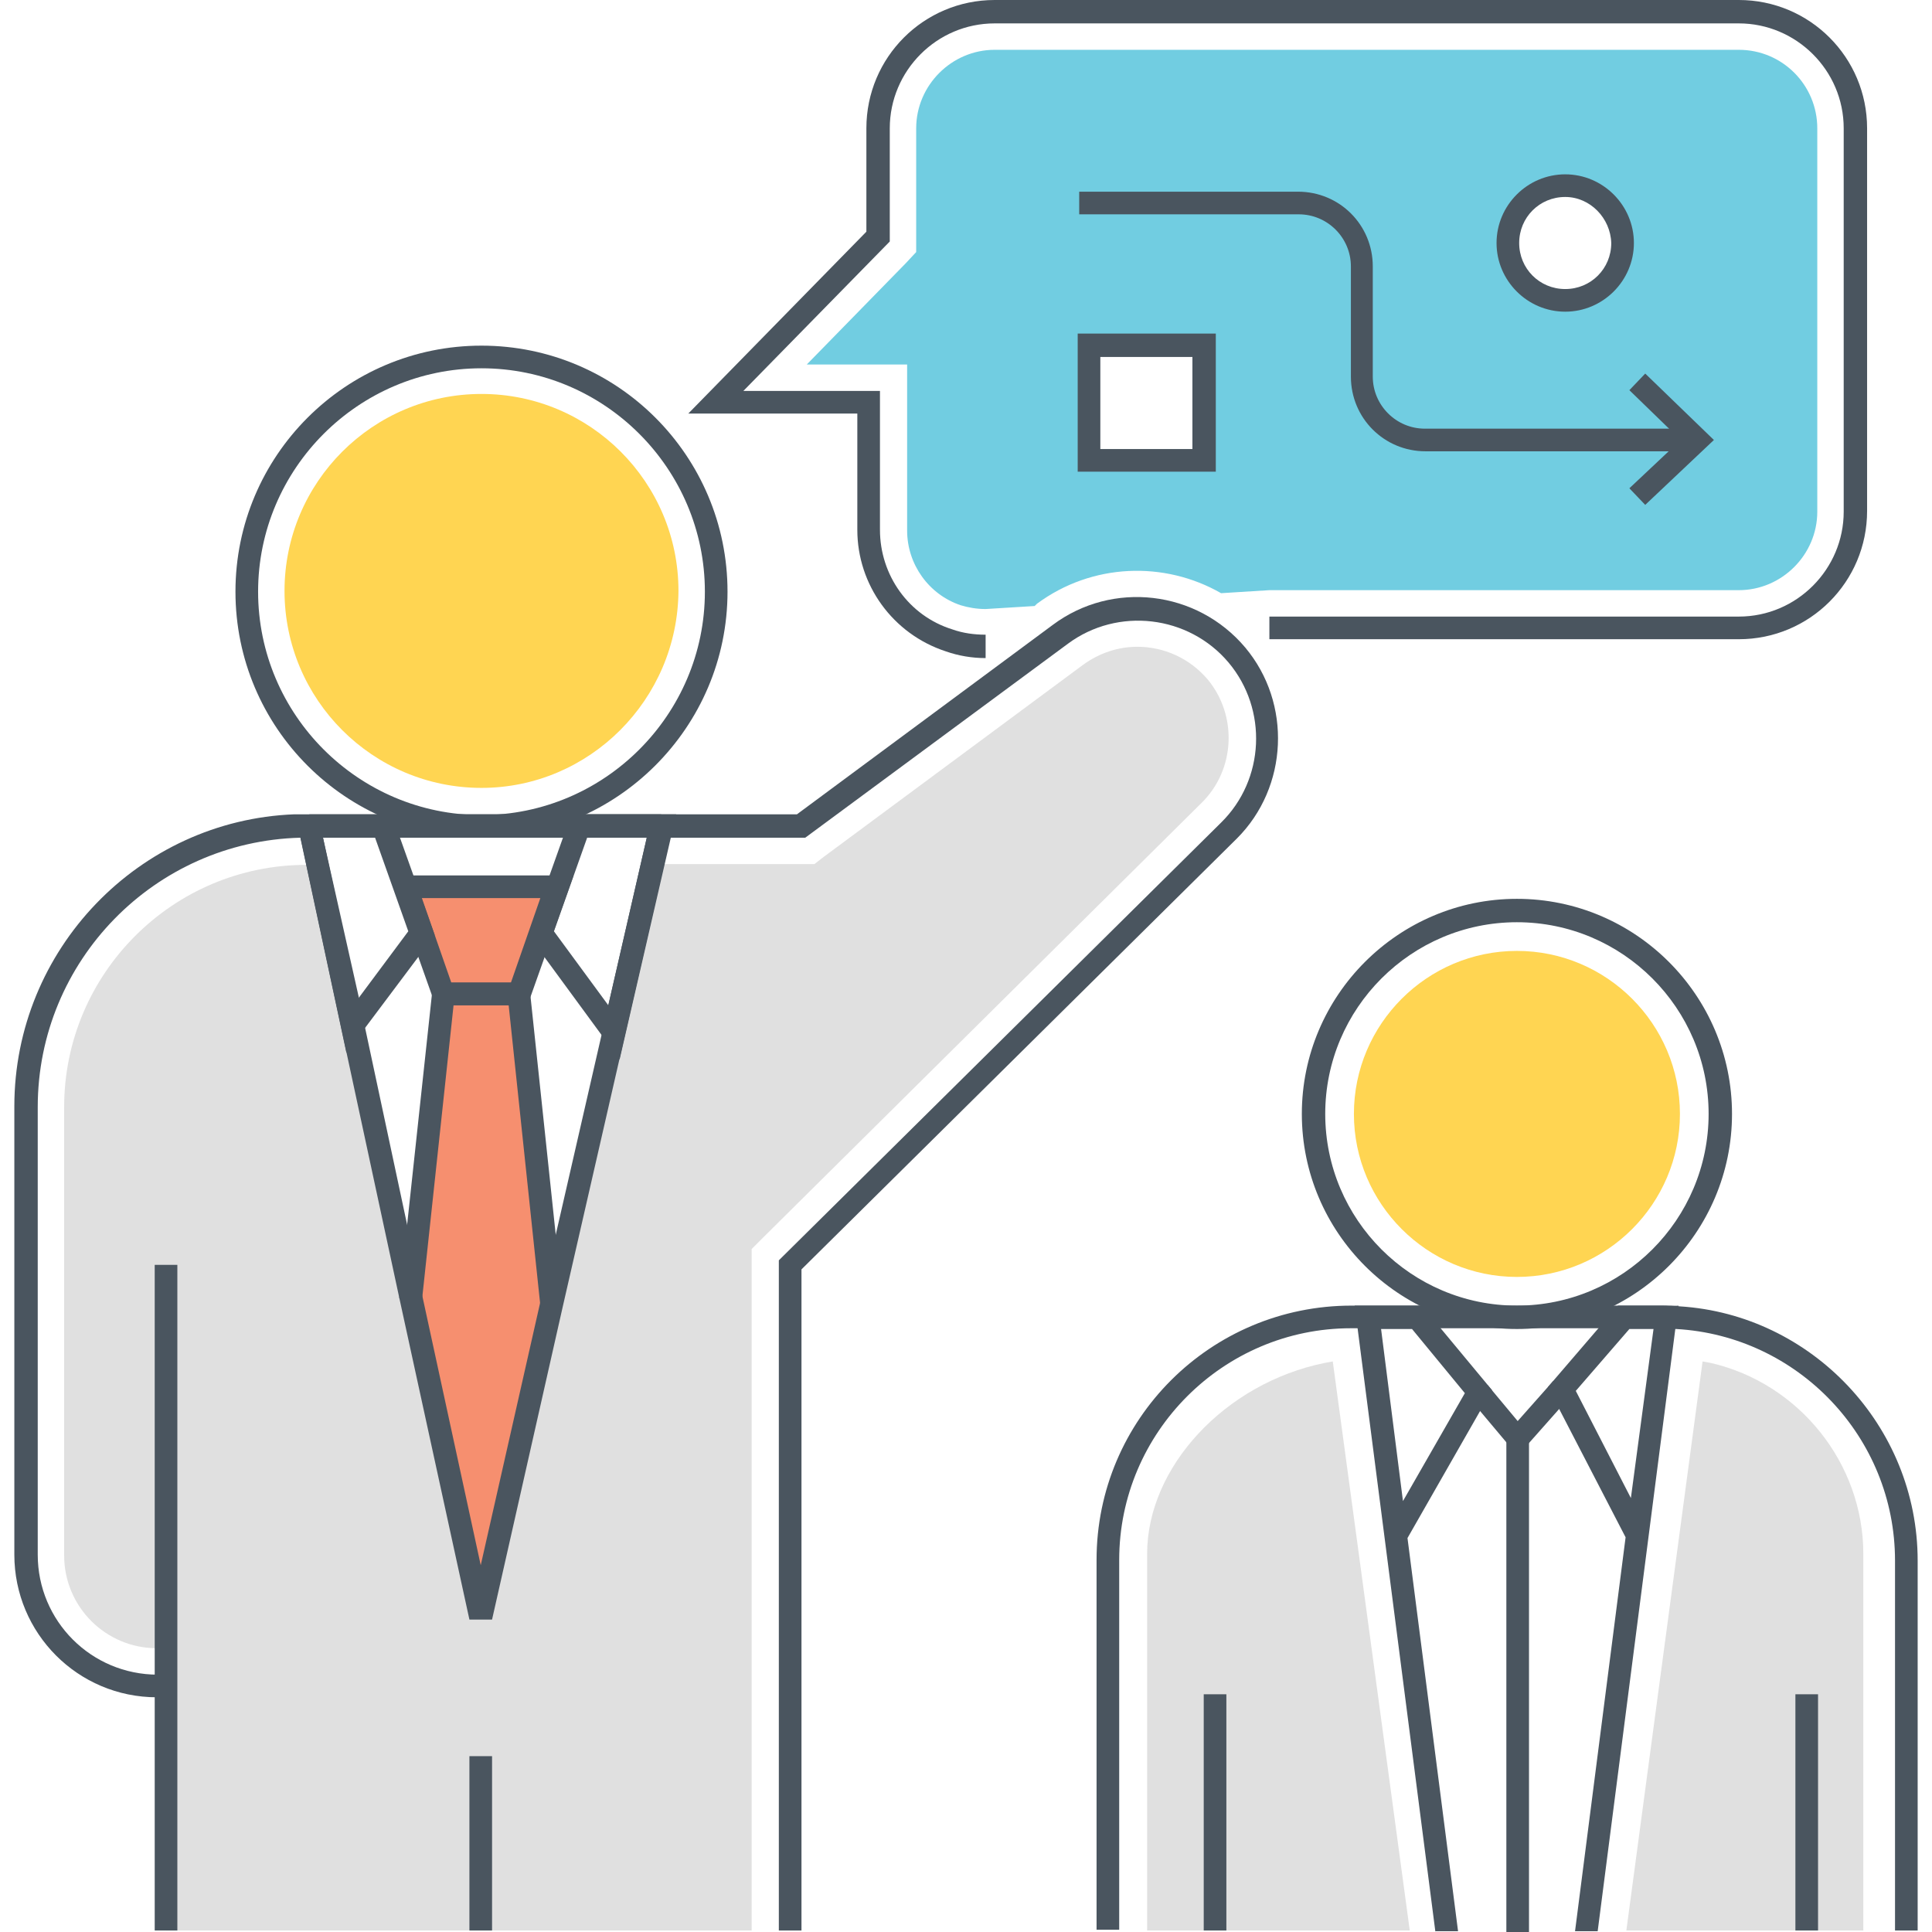 <?xml version="1.0" encoding="utf-8"?>
<!-- Generator: Adobe Illustrator 18.0.0, SVG Export Plug-In . SVG Version: 6.00 Build 0)  -->
<!DOCTYPE svg PUBLIC "-//W3C//DTD SVG 1.1//EN" "http://www.w3.org/Graphics/SVG/1.1/DTD/svg11.dtd">
<svg version="1.1" id="Layer_1" xmlns="http://www.w3.org/2000/svg" xmlns:xlink="http://www.w3.org/1999/xlink" x="0px" y="0px"
	 width="256px" height="256px" viewBox="0 0 256 256" enable-background="new 0 0 256 256" xml:space="preserve">
<g>
	<path fill="#E0E0E0" d="M159.2,106.4L101.1,164l-1.5,1.5v90.3H22v-37.4h-1.2c-6.8,0-12.3-5.5-12.3-12.3v-59.4
		c0-17.7,14.4-32.1,32.1-32.1H42l12.4,57.7l9.2,42.2l9.4-41.6L85,121.1l0.3-1.2l1.2-5.4h21.4l1.3-1l34.3-25.4
		c2.2-1.6,4.7-2.4,7.2-2.4c3.5,0,6.9,1.5,9.3,4.3C164,94.8,163.7,102,159.2,106.4z"/>
	<g>
		<g>
			<path fill="#E0E0E0" d="M246.9,205.9v49.9h-31.4l10.1-75.4l1.1,0.2C238.4,183.3,246.9,193.9,246.9,205.9z"/>
		</g>
		<g>
			<path fill="#E0E0E0" d="M186.8,255.8H152v-49.9c0-11.5,10.3-22.6,23.5-25.3l1.1-0.2L186.8,255.8z"/>
		</g>
		<path fill="#FFD552" d="M201,169.2c-11.9,0-21.6-9.7-21.6-21.6c0-11.9,9.7-21.6,21.6-21.6c11.9,0,21.6,9.7,21.6,21.6
			C222.6,159.5,212.9,169.2,201,169.2z"/>
		<g>
			<g>
				<path fill="#4A555F" d="M201,176.1c-15.7,0-28.5-12.8-28.5-28.5s12.8-28.5,28.5-28.5s28.5,12.8,28.5,28.5
					C229.5,163.3,216.7,176.1,201,176.1z M201,122.2c-14,0-25.4,11.4-25.4,25.4S187,173,201,173c14,0,25.4-11.4,25.4-25.4
					C226.4,133.6,215,122.2,201,122.2z"/>
			</g>
			<g>
				<path fill="#4A555F" d="M254.1,206.8v49h-3v-49c0-16.4-12.9-29.8-29-30.7c-0.6,0-1.1-0.1-1.7-0.1h-41.4
					c-16.9,0-30.7,13.8-30.7,30.7v49h-3v-49c0-18.6,15.1-33.7,33.8-33.7h41.4c0.7,0,1.4,0,2.1,0.1
					C240,174.2,254.1,188.9,254.1,206.8z"/>
			</g>
			<g>
				<path fill="#4A555F" d="M190.2,256l-10.7-83h8.9l9.3,11.2l-11.2,19.6l6.7,52.1H190.2z M183,176.1l2.9,22.8l8.2-14.3l-7-8.5H183z
					"/>
			</g>
			<g>
				<path fill="#4A555F" d="M220.3,173h-5.9l-2.6,3l-6.7,7.8l10.3,19.9l-6.7,52.2h3l10.3-79.9l0.4-3C221.7,173.1,221,173,220.3,173z
					 M216.1,198.5l-7.3-14.2l7.1-8.2h3.2L216.1,198.5z"/>
			</g>
			<g>
				<rect x="199.6" y="190.6" fill="#4A555F" width="3" height="65.4"/>
			</g>
			<g>
				<polygon fill="#4A555F" points="201.1,192.9 194.8,185.4 197.1,183.5 201.1,188.3 205.8,183 208.1,185 				"/>
			</g>
		</g>
		<g>
			<rect x="237.9" y="224.5" fill="#4A555F" width="3" height="31.3"/>
		</g>
		<g>
			<rect x="159.5" y="224.5" fill="#4A555F" width="3" height="31.3"/>
		</g>
	</g>
	<g>
		<polygon fill="#F68F6F" points="68.7,131.7 73.1,172.8 66.8,200.2 63.6,213.9 60.4,200.2 54.4,172.2 58.7,131.7 55.8,123.7 
			53.7,117.5 73.8,117.5 71.6,123.7 		"/>
	</g>
	<g>
		<path fill="#4A555F" d="M63.8,111c-18,0-32.6-14.6-32.6-32.6c0-18,14.6-32.6,32.6-32.6c18,0,32.6,14.6,32.6,32.6
			S81.7,111,63.8,111z M63.8,48.8c-16.3,0-29.6,13.3-29.6,29.6c0,16.3,13.3,29.6,29.6,29.6s29.6-13.3,29.6-29.6S80.1,48.8,63.8,48.8
			z"/>
	</g>
	<path fill="#FFD552" d="M63.8,104.4c-14.4,0-26.1-11.7-26.1-26.1c0-14.4,11.7-26.1,26.1-26.1c14.4,0,26.1,11.7,26.1,26.1
		C89.8,92.7,78.1,104.4,63.8,104.4z"/>
	<g>
		<rect x="20.5" y="167.6" fill="#4A555F" width="3" height="88.2"/>
	</g>
	<g>
		<path fill="#4A555F" d="M69.9,133.2H57.7L51.6,116H76L69.9,133.2z M59.8,130.2h7.9l3.9-11.2H55.9L59.8,130.2z"/>
	</g>
	<g>
		<polygon fill="#4A555F" points="71.6,173 67.4,133.2 60.1,133.2 55.9,172.4 52.9,172 57.4,130.2 70.1,130.2 74.6,172.7 		"/>
	</g>
	<g>
		<path fill="#4A555F" d="M53,111l-1.1-3H40.7c-0.5,0-1.1,0-1.6,0l0.4,1.8l0.3,1.2l6.1,28.5l2.4-3.2l9.3-12.4L53,111z M47.4,132.4
			L42.8,111h6.9l4.4,12.4L47.4,132.4z"/>
	</g>
	<g>
		<path fill="#4A555F" d="M82.1,140.4L70,123.9l5.7-16h13.9L82.1,140.4z M73.4,123.4l7.2,9.8l5.1-22.2h-7.9L73.4,123.4z"/>
	</g>
	<g>
		<path fill="#4A555F" d="M87.6,107.9H41l-1.5,1.8l0.3,1.2l6.1,28.5l7.1,33l9.2,42.2l3,0l9.4-41.6L88.8,111l0.3-1.2L87.6,107.9z
			 M71.6,172.5l-7.9,34.9l-7.7-35.5l-7.6-35.6l-0.8-3.9L42.8,111h42.9L71.6,172.5z"/>
	</g>
	<g>
		<rect x="62.2" y="232.7" fill="#4A555F" width="3" height="23.1"/>
	</g>
	<g>
		<path fill="#4A555F" d="M163.9,111.1l-57.7,57.1v87.6h-3V167l58.6-58c5.8-5.7,6.2-15,1-21.2c-5.3-6.3-14.7-7.4-21.3-2.5L106.7,111
			h-66c-0.3,0-0.6,0-0.9,0C20.5,111.5,5,127.3,5,146.7V206c0,8.8,7.1,15.9,15.9,15.9H22v3h-1.2c-10.5,0-18.9-8.5-18.9-18.9v-59.4
			c0-20.8,16.5-37.9,37.1-38.7c0.5,0,1.1,0,1.6,0h65l33.9-25.1c7.9-5.9,19.1-4.6,25.5,3C171.2,93.2,170.7,104.3,163.9,111.1z"/>
	</g>
	<g>
		<path fill="#4A555F" d="M130.6,87.2c-1.8,0-3.6-0.3-5.3-0.9c-7-2.3-11.7-8.8-11.7-16.1V54.8H91.2l23.6-24.1V17c0-9.4,7.6-17,17-17
			h98.6c9.4,0,17,7.6,17,17v50.7c0,9.4-7.6,17-17,17h-62.2v-3h62.2c7.7,0,13.9-6.3,13.9-13.9V17c0-7.7-6.3-13.9-13.9-13.9h-98.6
			c-7.7,0-13.9,6.3-13.9,13.9v15L98.5,51.8h18.1v18.4c0,6,3.8,11.4,9.6,13.2c1.4,0.5,2.9,0.7,4.4,0.7V87.2z"/>
	</g>
	<path fill="#71CDE1" d="M230.4,6.6h-98.6c-5.7,0-10.4,4.7-10.4,10.4v16.4l-1.4,1.5l-13.1,13.4h13.3v22c0,4.5,2.9,8.5,7.1,9.9
		c1,0.3,2.1,0.5,3.3,0.5l6.5-0.4l0.3-0.3c7.3-5.4,16.9-5.7,24.4-1.4l6.4-0.4h62.2c5.7,0,10.4-4.7,10.4-10.4V17
		C240.8,11.3,236.2,6.6,230.4,6.6z M159.6,61h-15.3V45.7h15.3V61z M207.4,39.8c-4.2,0-7.6-3.4-7.6-7.6c0-4.2,3.4-7.6,7.6-7.6
		s7.6,3.4,7.6,7.6C215,36.4,211.6,39.8,207.4,39.8z"/>
	<g>
		<path fill="#4A555F" d="M161.1,62.5h-18.3V44.2h18.3V62.5z M145.8,59.5H158V47.3h-12.2V59.5z"/>
	</g>
	<g>
		<path fill="#4A555F" d="M207.4,41.3c-5,0-9.1-4.1-9.1-9.1s4.1-9.1,9.1-9.1c5,0,9.1,4.1,9.1,9.1S212.4,41.3,207.4,41.3z
			 M207.4,26.1c-3.4,0-6.1,2.7-6.1,6.1c0,3.4,2.7,6.1,6.1,6.1s6.1-2.7,6.1-6.1C213.4,28.9,210.7,26.1,207.4,26.1z"/>
	</g>
	<g>
		<path fill="#4A555F" d="M223.8,59.8h-34.9c-5.5,0-9.9-4.4-9.9-9.9V35.3c0-3.8-3.1-6.9-6.9-6.9h-29.1v-3H172c5.5,0,9.9,4.4,9.9,9.9
			v14.6c0,3.8,3.1,6.9,6.9,6.9h34.9V59.8z"/>
	</g>
	<g>
		<polygon fill="#4A555F" points="218,66.9 215.9,64.7 222.7,58.3 215.9,51.7 218,49.5 227.1,58.3 		"/>
	</g>
</g>
</svg>
